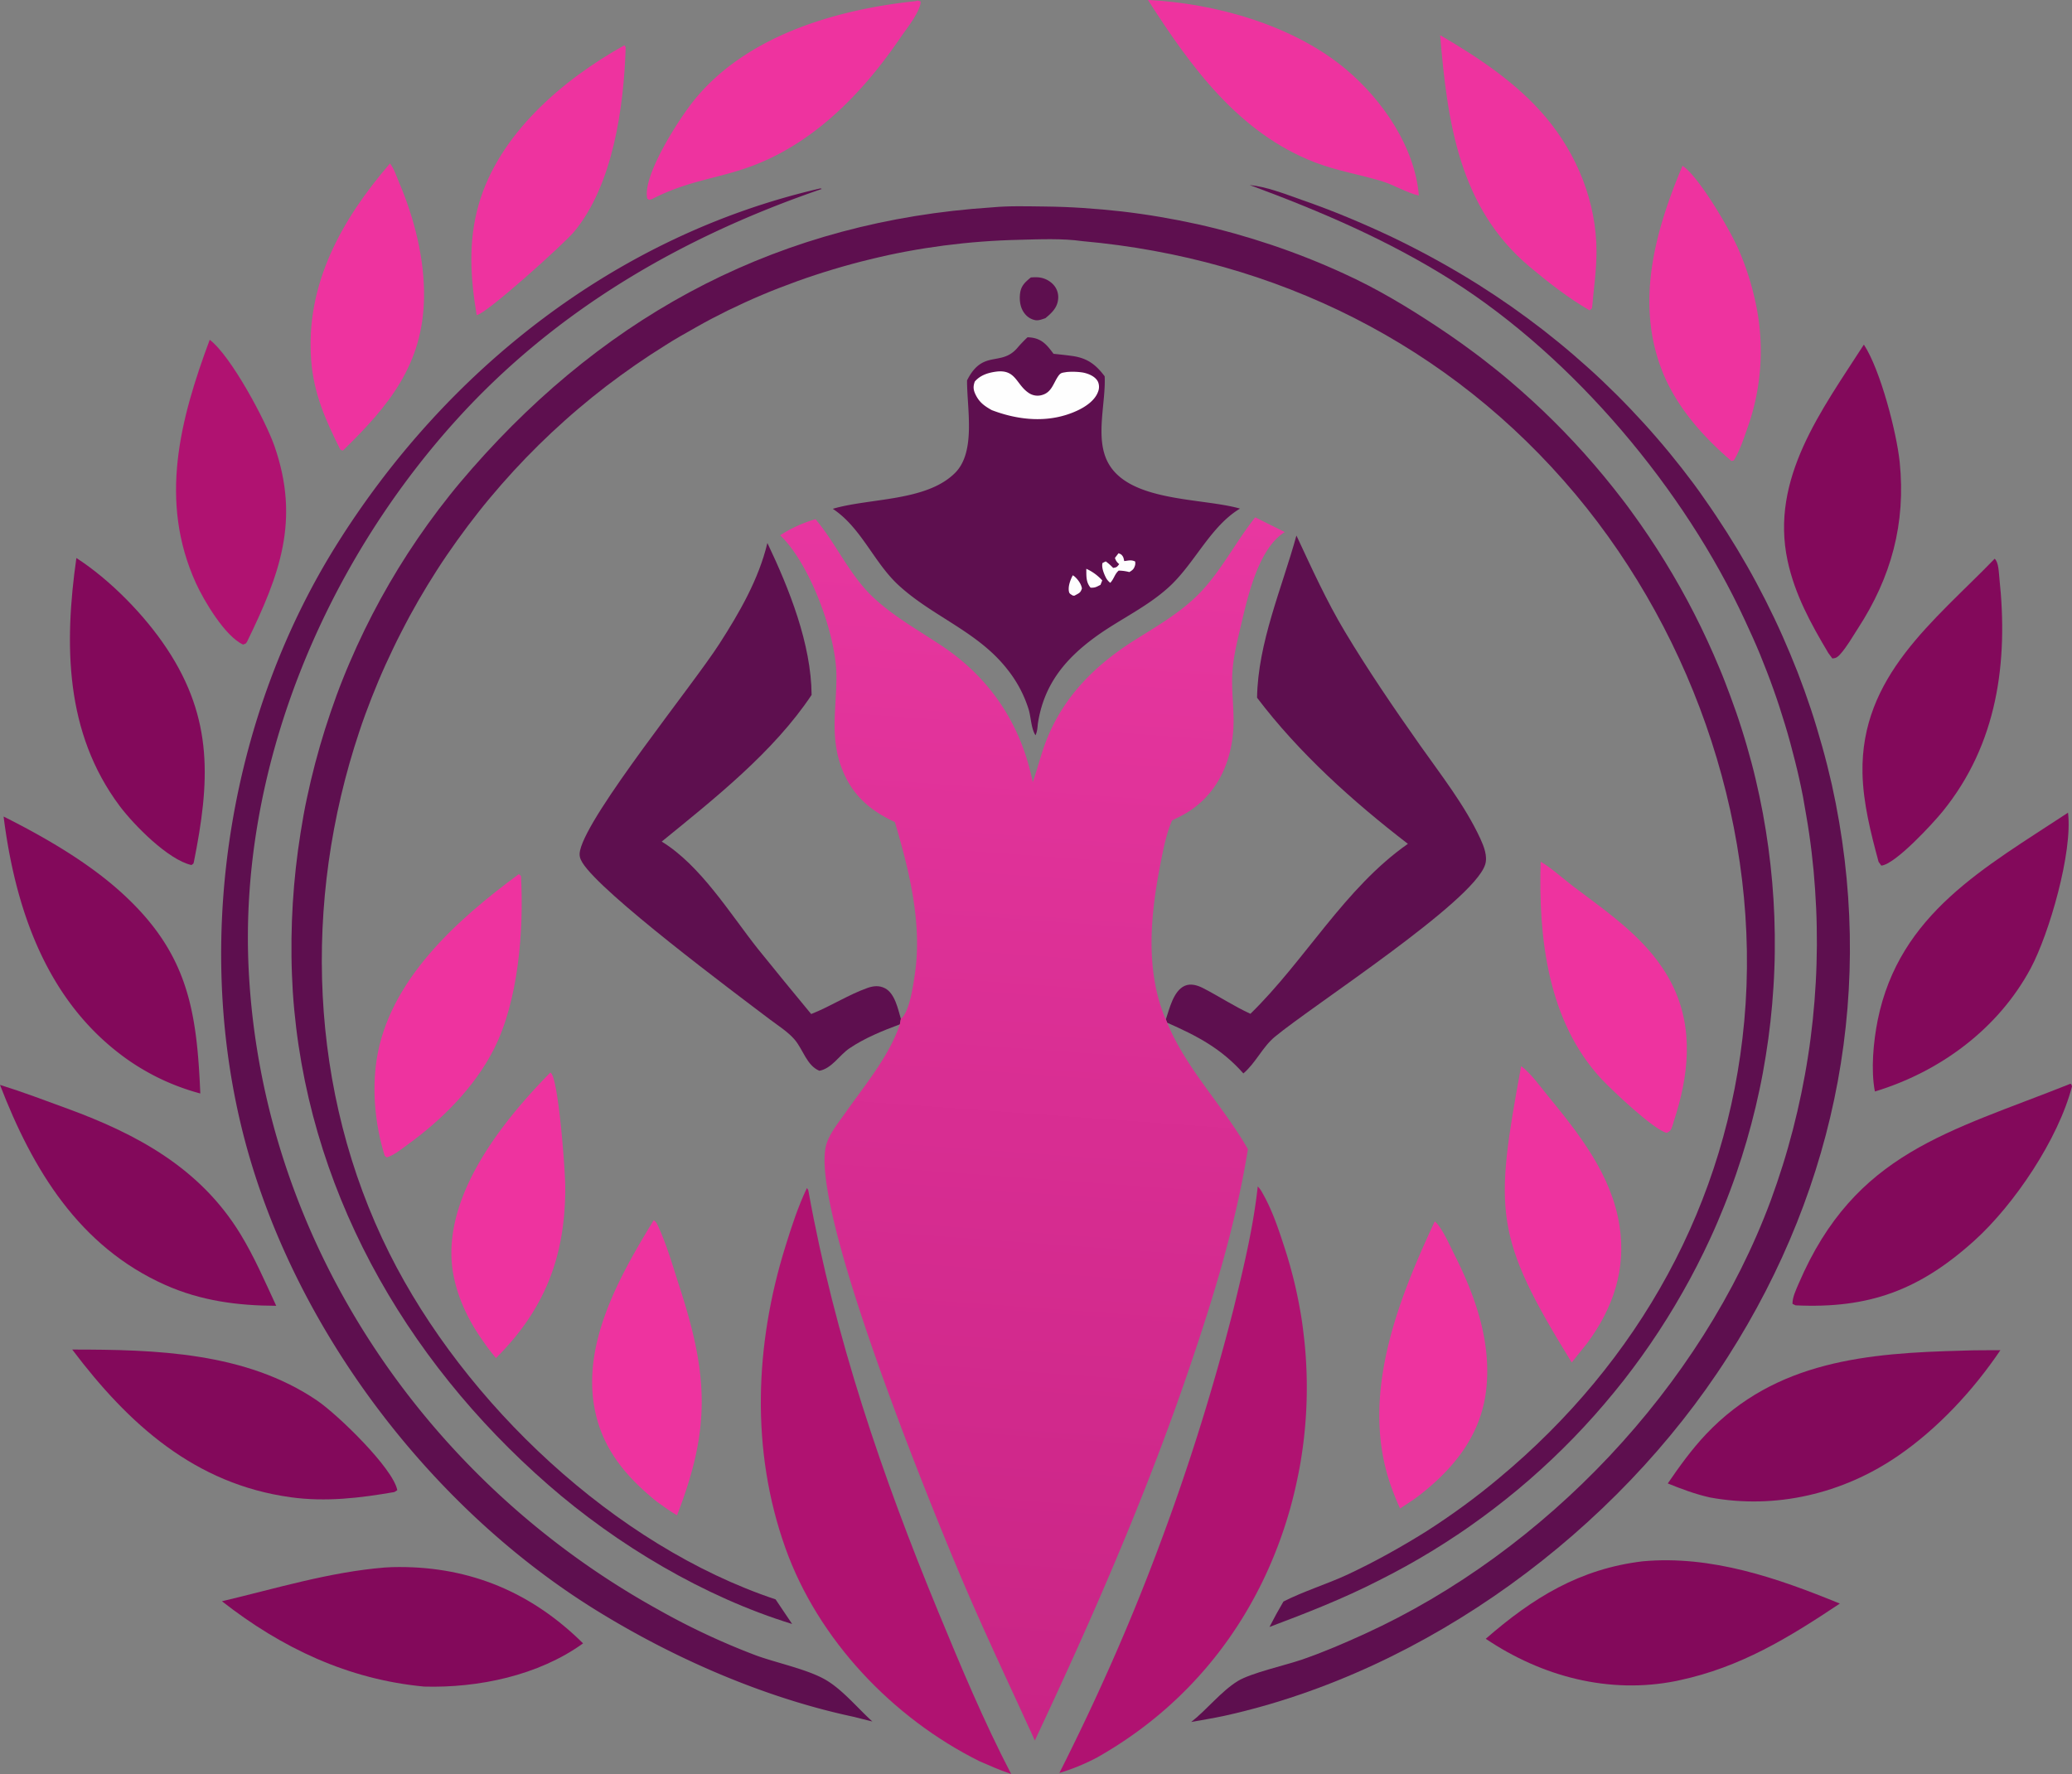 <svg xmlns="http://www.w3.org/2000/svg" xmlns:xlink="http://www.w3.org/1999/xlink" viewBox="0 0 1405.45 1203.64"><rect x="0" y="0" width="1405.45" height="1203.64" fill="#808080" stroke="none"/><defs><style>.cls-1{fill:#5e0f4f;}.cls-2{fill:#ee339f;}.cls-3{fill:#b01271;}.cls-4{fill:#83095b;}.cls-5{fill:#fefefe;}.cls-6{fill:url(#linear-gradient);}</style><linearGradient id="linear-gradient" x1="102.05" y1="1309.83" x2="130.69" y2="1706.04" gradientTransform="matrix(2.09, 0, 0, -2.09, 431.45, 3905.47)" gradientUnits="userSpaceOnUse"><stop offset="0" stop-color="#c92485"/><stop offset="1" stop-color="#e837a0"/></linearGradient></defs><g id="Слой_2" data-name="Слой 2"><g id="Layer_1" data-name="Layer 1"><path class="cls-1" d="M699.23,188.24c1.25-.08,2.47-.16,3.71-.12a15.77,15.77,0,0,1,11.75,5.22,12.42,12.42,0,0,1,3.06,9.43c-.45,5.91-4.32,9.53-8.62,13.09-2,.69-4.28,1.62-6.44,1.43a11.68,11.68,0,0,1-7.07-3.86c-3.33-3.66-4.21-8.68-3.79-13.49C692.33,194.2,694.94,191.76,699.23,188.24Z"/><path class="cls-2" d="M973.19,828.72a9.66,9.66,0,0,1,2,2c4.5,5.63,8,13.92,11.28,20.37,14.4,28.53,25.37,59.78,21.57,92.22-3.5,29.91-21.22,52.32-44.22,70.4-4.47,3.58-9.37,6.62-14.15,9.78q-3.2-7-5.8-14.21C922,948.89,947.49,883.72,973.19,828.72Z"/><path class="cls-2" d="M373.3,727.71a6.25,6.25,0,0,1,.79.75c4.88,6.88,9.36,65.55,9.34,77.84-.09,46.44-13.93,82.19-47,115.12a144.19,144.19,0,0,1-9.12-12c-12-16.92-20.92-37.43-21.13-58.42C305.73,804.88,342.36,759.16,373.3,727.71Z"/><path class="cls-2" d="M423.58,30.69l.82,1.5c-1.29,40.55-8.52,93.05-34.94,125-6.61,8-59.76,56-66.12,56.59-4.28-25.31-5.81-49.89,1.32-74.9C338.31,91,381.68,54,423.58,30.69Z"/><path class="cls-2" d="M443.43,827.85a7.52,7.52,0,0,1,2.4,2.85c6.4,13.51,10.7,28.88,15.31,43.09,19.36,59.7,20.84,95.78-1.9,154.28-4.86-2.77-9.35-6.14-13.91-9.38-19.49-15.81-35.07-33.61-41.07-58.58C393.09,913.56,420,866.26,443.43,827.85Z"/><path class="cls-2" d="M264.52,110.9c2.75,3.46,4.43,8.75,6.16,12.83C281,148,288.05,175.54,287.61,202c-.74,45.27-23.77,73.25-54.74,103.45-.93.42-.28.24-2-.35-10-19.8-18.06-38.12-19.78-60.44C207.09,192.92,231.69,149,264.52,110.9Z"/><path class="cls-2" d="M1031.8,723.35c6.48,4.74,12.91,13.78,18,20,21.44,26.15,43.35,53.81,48.71,88.2,4.63,29.66-4.27,55.82-21.75,79.56l-10.65,13.3C1013,838.42,1013.75,821.73,1031.8,723.35Z"/><path class="cls-2" d="M976.85,23.85c26,15.22,52.15,32.51,71.67,55.71,21.36,25.38,34.36,57.75,34.4,91.1,0,12.67-1.89,25.5-3,38.12-.64,1.13-.17.46-1.67,1.79-14-8-28.33-19.2-40.73-29.61C989.59,140.7,981.77,82.65,976.85,23.85Z"/><path class="cls-2" d="M1141.25,112.49c11,7.08,31.84,42.92,37.68,56a187.23,187.23,0,0,1,11.19,33.74,155.36,155.36,0,0,1-5,88.68c-2.53,7.22-5.07,15-9.12,21.52l-1.57.34c-19.26-16.44-37.09-36.56-46.64-60.26C1109,205.68,1122.57,156.84,1141.25,112.49Z"/><path class="cls-2" d="M1045.05,584.65c7.54,4.43,14.73,11.16,21.74,16.47,25.35,19.2,52.73,37.46,67.39,66.77,15,30,11.29,62.19,1.1,93.07-.31,1.16-.46,1.79-.88,3-.92,2.61-1.32,3.5-3.83,4.67-8.83-2-37.77-29.54-44.26-36.51C1049.83,692.92,1043.42,636,1045.05,584.65Z"/><path class="cls-2" d="M778.69,0C824.75,2.25,877.38,17.18,913,47.05c24.73,20.75,46.68,52.6,49.43,85.66-8.69-2.06-16.91-7.34-25.62-9.93-14.89-4.42-30.1-6.94-44.69-12.53C840.26,90.39,807.48,45,778.69,0Z"/><path class="cls-2" d="M351.85,593.13c.63.19,1,.81,1.54,1.25,2,36.83-1.72,84.85-18.54,117.76-13.15,25.73-35.26,47.8-58.53,64.59-4.27,3.07-8.89,6.95-13.93,8.56l-1.45-1.13c-6.42-20.67-8.75-44-5.41-65.49C263.91,664.94,310.22,623.83,351.85,593.13Z"/><path class="cls-3" d="M142.25,230.53c14.42,10.89,37.92,54.89,43.92,72.14,17.51,50.32,3.61,87.11-18.55,132.66-1.22,1.77-.38,1-2.72,2-12.21-5.5-26.63-29.84-32.05-41.78C107.62,339.94,122.06,284.8,142.25,230.53Z"/><path class="cls-2" d="M620.58.83c2.67-.52,1.38-.61,3.87.19a7.4,7.4,0,0,1-.4,2.79c-2.39,7.48-9.27,15.83-13.67,22.28-24.36,35.74-56.26,69-97.09,85.29-24.75,9.89-45.09,10.3-71.21,23.78l-1.8.43-1.27-.9c-.07-.46-.15-.91-.2-1.37-1.8-15.91,21.54-52.29,31.74-65C506,24.26,566.73,6.57,620.58.83Z"/><path class="cls-4" d="M1264.28,233.8c11.23,17.08,22.25,59.81,24.29,79.7,4.27,41.59-5.75,78.23-28.4,113-3.71,5.7-7.39,12.33-11.94,17.38-1.69,1.88-2.75,2.72-5.32,2.89l-2.73-3.69c-11.87-19.91-22.72-39.71-27.64-62.59C1200.52,324.57,1235.79,278.16,1264.28,233.8Z"/><path class="cls-4" d="M1353,379.09c2.72,2.34,2.8,9.58,3.19,13.16,6.12,57-1.35,112.61-38.52,158.35-6.42,7.9-31.94,35.75-41.57,36.71l-1.85-2.57c-5.28-19.56-10.48-39.87-10.91-60.2C1262,458.72,1311.89,421.58,1353,379.09Z"/><path class="cls-4" d="M2.44,554c28.12,14.13,58,31.38,81.17,52.74,43.78,40.34,49.88,78.69,52.26,135.17q-7.5-2-14.76-4.74A154.22,154.22,0,0,1,106.89,731q-6.94-3.45-13.53-7.56t-12.71-8.88C30.33,675.72,10.11,614.78,2.44,554Z"/><path class="cls-4" d="M51.81,378.59c23,14.89,46.3,38.75,61.33,61.43,31.85,48,29.15,90.76,18.38,144.73-.48,1.67,0,.9-1.64,2.16-15.81-3.52-39-27.13-48.68-40C44,497.14,43.48,437.26,51.81,378.59Z"/><path class="cls-4" d="M0,736.08c15.38,4.78,30.61,10.56,45.73,16.1,47.49,17.39,90,40.48,117.19,84.84,9.51,15.52,16.79,32.45,24.44,48.94-26.21-.09-51.11-3.38-75.24-14.13C53.65,845.79,22.1,793.5,0,736.08Z"/><path class="cls-4" d="M1402.75,551.39c3.25,26.81-12.82,82.26-25.35,105.66-22,41-61.53,70.16-105.65,83.5-2.84-14.75-1-33.92,1.94-48.57C1288.41,619.78,1346.29,588.65,1402.75,551.39Z"/><path class="cls-4" d="M49,915.65c56.59,0,117.75,1.7,166.14,34.63,13.94,9.49,51.55,45.92,54.35,60.79l-2,1.26c-23.46,4.07-46.42,6.81-70.21,3.54C132.1,1006.92,87.21,966.3,49,915.65Z"/><path class="cls-4" d="M1404.32,735.33c1,.47.45.06,1.13,1.75-9.27,35.84-39.27,80.33-66.21,104.65-37.35,33.72-71.62,46.26-121.29,43.92l-2.09-1c-.15-4.33,2.49-9.78,4.18-13.72C1258.3,781.6,1322.08,768.25,1404.32,735.33Z"/><path class="cls-4" d="M260.93,1063.53c3.28-.25,6.52-.33,9.81-.33,48.81-.09,90.17,17.51,124.76,51.79-30.26,21.86-71.1,30.34-107.79,29.32-51.55-4.84-96.67-26.16-137.16-57.89C187.21,1077.76,223.23,1066.63,260.93,1063.53Z"/><path class="cls-4" d="M1331.52,916.38c8.41-.37,16.93-.21,25.36-.31-18.39,27.28-42.57,53.34-69.75,71.92-37.34,25.52-82.77,36.23-127.28,28-9.88-2.2-19.22-5.71-28.59-9.5,8-11.68,16.28-23.17,26-33.46C1204.59,923.13,1267,918,1331.52,916.38Z"/><path class="cls-4" d="M1114.33,1059.31c46.52-4.2,91.18,11.3,133.65,28.69-34.9,23.26-67.27,43.16-109,52.08-.68.15-1.35.3-2,.43-45.67,9.16-91.24-3.07-129.19-28.62C1039.68,1084.12,1071.48,1064.42,1114.33,1059.31Z"/><path class="cls-1" d="M610.4,695c-11.52,4.23-24.22,9.44-34.38,16.39-6.74,4.61-11.82,13.56-20.22,15.11-8.56-3.54-11.08-14.43-16.74-21.09-4.44-5.22-11.12-9.43-16.59-13.56C497.67,673.07,407.72,606,395,585.22c-1.73-2.84-2.26-5-1.52-8.25,5.7-25.16,76.25-111.79,94.45-140.11,13.66-21.25,26.67-43.73,32.59-68.45,14.83,31.1,29.72,68.42,30,103.07-25.79,38.73-65.95,70.4-101.67,99.52,26.35,16.15,46.23,48.75,65.14,72.69Q532,666,550.23,688c13-5.11,25.2-13.1,38.17-17.69,4.08-1.44,8-1.82,11.89.21,6.75,3.49,8.81,14.13,10.8,20.77Z"/><path class="cls-1" d="M879.38,363.35c10.31,22.07,20.38,44.37,32.92,65.29,15.61,26.06,33.24,51.89,50.73,76.72,14.18,20.13,30.72,41.18,41.08,63.63,2.36,5.12,5.1,12,3.27,17.65C999.21,612,890.52,682.09,864.81,703.39c-8.49,7-12.85,17.57-21.42,24.91-14.94-16.87-31.23-25.38-51.71-34.42l-.88-2.23c2.45-7.17,5.11-19.32,12.79-22.78,4.06-1.83,8.72-.36,12.44,1.54,10.85,5.56,21,12.33,32.14,17.43,37.2-36.3,63.93-85.33,106.81-115.31-37.28-28.7-73.8-61.51-102.31-99.14C853.24,436.14,869.55,399,879.38,363.35Z"/><path class="cls-3" d="M853.13,805a16,16,0,0,1,3,4.07c6.54,11.3,10.93,24.29,14.94,36.7q1.76,5.32,3.31,10.71t2.92,10.83q1.37,5.44,2.52,10.93t2.12,11q1,5.53,1.71,11.09t1.3,11.14q.55,5.58.89,11.18t.48,11.21c.09,3.73.12,7.47.07,11.21s-.16,7.48-.34,11.21-.44,7.47-.76,11.19-.71,7.45-1.16,11.16-1,7.41-1.58,11.1-1.25,7.38-2,11-1.52,7.32-2.39,11-1.79,7.26-2.78,10.87c-20.18,72.69-65.48,132.76-131.44,169.94a140.92,140.92,0,0,1-25.36,10.39q19-37.56,36-76.1t31.72-78q14.79-39.42,27.38-79.59t23-81C843.34,860.76,850.09,833.14,853.13,805Z"/><path class="cls-3" d="M547.32,806.06c1,1.47.85.91,1.14,2.48,17.8,98.75,49.81,192.55,88,285.09,15.36,37.24,30.83,74.23,49.41,110-7.31-2.45-14.31-5.53-21.37-8.61-58.86-29.27-109.58-82.39-131.8-144.84C509.13,984,512,912.43,532.65,846,536.85,832.44,541.22,818.88,547.32,806.06Z"/><path class="cls-1" d="M555.7,128c1.08-.26.48-.25,1.79.18-94.95,32.55-180.39,82-248.18,157-90.16,99.82-147.51,237.61-140.6,373.22,9.3,182.84,119.09,346,278,433.82a480.22,480.22,0,0,0,65.94,30.89c14.1,5.19,35.6,9.56,47.86,16.9,11.31,6.78,21.3,19,31.23,28l-13.23-3.3c-60.69-13-121.66-39.7-174.3-72.29-116-71.83-210.3-198.53-241.38-331.77-30.5-130.73-5.69-277.34,65.45-391C302.68,250.77,417.82,160,555.7,128Z"/><path class="cls-1" d="M847.64,125.53c11.61,1.21,24.08,6.09,35.09,10Q898.54,141,914,147.42T944.55,161q15.09,7.25,29.74,15.33t28.82,17q5.63,3.56,11.16,7.24t11,7.51q5.45,3.83,10.79,7.78t10.6,8q5.25,4.1,10.4,8.3t10.19,8.55q5,4.33,10,8.8t9.76,9q4.82,4.59,9.53,9.28t9.31,9.51q4.59,4.82,9.07,9.73t8.82,9.95q4.36,5,8.59,10.17t8.33,10.38q4.1,5.24,8.07,10.57T1156.5,339q3.84,5.43,7.54,11t7.27,11.14q3.57,5.61,7,11.31t6.72,11.49q3.29,5.78,6.43,11.64t6.15,11.8q3,5.94,5.86,11.95t5.56,12.08q2.7,6.07,5.26,12.22t5,12.34q2.4,6.21,4.65,12.47t4.35,12.57q2.1,6.31,4,12.67c1.29,4.25,2.53,8.5,3.72,12.78s2.34,8.55,3.42,12.85,2.12,8.62,3.1,12.94c30.13,136.14,4.19,271.47-70.59,388.42-75.36,117.88-204.15,213.11-341.32,243.46-7.48,1.62-15.09,2.83-22.62,4.2,10.61-8.32,20.28-20.76,31.48-27.7,8.92-5.53,32.29-10.72,43.49-14.58,14.55-5,28.85-11.15,42.83-17.54,122.3-55.89,228.42-167.67,275.31-294q2.17-5.92,4.21-11.91t3.92-12q1.88-6,3.61-12.1t3.32-12.2q1.57-6.12,3-12.27t2.71-12.35q1.27-6.18,2.4-12.4t2.09-12.47q1-6.24,1.79-12.51t1.47-12.55q.66-6.29,1.16-12.58t.85-12.61q.35-6.31.53-12.63t.23-12.63q0-6.33-.1-12.64t-.4-12.63q-.29-6.31-.72-12.62t-1-12.59q-.6-6.3-1.34-12.57t-1.66-12.53q-.9-6.26-2-12.48T1223,540.68q-1.21-6.21-2.58-12.37T1217.48,516q-1.53-6.13-3.19-12.23t-3.5-12.14q-1.82-6-3.79-12.06t-4.09-11.95q-2.12-6-4.39-11.85T1193.85,444q-2.41-5.85-5-11.62t-5.26-11.5c-41-88.8-115.82-178-198.65-230.54C941.72,163,895.51,143.23,847.64,125.53Z"/><path class="cls-1" d="M697,228.82c.89.06,1.79.11,2.68.23,7.33,1,10.71,5.31,14.94,11,4.31.45,8.63.88,12.92,1.5,10.12,1.48,15.75,5.82,21.77,13.76.88,18.34-6.8,42.12,2.44,58.88,14.62,26.54,63.59,23.52,89.36,30.88-20,12-30.66,37-47.82,52.85-15.13,14-34.09,22.37-50.6,34.46-20.9,15.31-34.85,32.82-38.73,58.83-.26,2.72-.39,5.16-1.57,7.67-2.92-4.46-3.06-12.09-4.57-17.31a83.1,83.1,0,0,0-14.52-27.42c-20-25.63-50.41-35.64-73.62-56.93-17-15.55-25.33-39.09-44.79-52,25.07-7.42,63.59-4.9,83-24.42,14.28-14.35,7.94-44,8.07-62.71,10.69-21.38,23.08-9,34.22-22.15A89.64,89.64,0,0,1,697,228.82Z"/><path class="cls-5" d="M727.69,390.32a13.68,13.68,0,0,1,1.18.81c2.28,2,4.53,5.09,5,8.09-.95,3.21-2.18,3.26-5,4.92h-1.06c-1.07-.72-2.3-1.1-2.66-2.43C724.25,398.14,726,393.45,727.69,390.32Z"/><path class="cls-5" d="M736.85,385.92a32.62,32.62,0,0,1,10.81,7.88l-1.19,3c-2.73,1.38-3.62,2.08-6.74,1.91C736.53,394.93,736.91,390.71,736.85,385.92Z"/><path class="cls-5" d="M758.7,375.37a14.91,14.91,0,0,1,1.64.73,5.14,5.14,0,0,1,1.93,3.27c.12.43.2.87.3,1.31,2.89-.31,4.71-1,7.4.29a6.19,6.19,0,0,1,0,2.35c-.75,2.74-1.67,3.46-3.92,4.82a30.54,30.54,0,0,0-7.25-1c-2.83,2.51-2.95,5.29-5.69,8.3a10.94,10.94,0,0,1-2.72-3.07c-1.48-2.75-3.39-7.37-2.54-10.4l2.18-1.07a32.33,32.33,0,0,1,3.76,3.15l1.28,1.28c2.56-.46,2.46-.54,4.11-2.59a7.78,7.78,0,0,1-2.9-4.22Z"/><path class="cls-5" d="M723.59,252.4a46.53,46.53,0,0,1,10.81.33c3.79.71,8.62,2.62,10.39,6.34a8.9,8.9,0,0,1,.05,6.67c-2.14,6-8.53,10.23-14,12.79-18.63,8.73-39.38,6.88-58.09-.26-5-2.79-8.44-5.26-11-10.5-1.56-3.21-1.8-5.51-.53-8.92,3.7-4.26,8.8-5.92,14.31-6.68,13.71-1.87,13.61,8.77,22.41,14.53a10.6,10.6,0,0,0,9,1.27c6.32-1.83,7.49-7.71,10.69-12.51C719.53,252.64,720.39,253,723.59,252.4Z"/><path class="cls-1" d="M672.85,140.7c11.68-1.12,24-.7,35.78-.58q13.08.13,26.15,1t26.06,2.33q13,1.51,25.9,3.7t25.67,5q12.78,2.86,25.38,6.4t25,7.71q12.4,4.18,24.56,9t24.06,10.3c22.24,10.07,43.12,22.62,63.45,36.08q4.25,2.81,8.44,5.68t8.32,5.85q4.13,3,8.2,6t8.09,6.17q4,3.13,8,6.33t7.83,6.49q3.88,3.29,7.7,6.65t7.57,6.79q3.75,3.44,7.43,6.94t7.29,7.09q3.61,3.58,7.15,7.24t7,7.37q3.47,3.72,6.86,7.51t6.7,7.65q3.31,3.85,6.56,7.78t6.4,7.9q3.15,4,6.24,8t6.07,8.15q3,4.11,5.92,8.28t5.75,8.38q2.84,4.23,5.58,8.51t5.41,8.61q2.67,4.34,5.24,8.72t5.07,8.82q2.49,4.42,4.89,8.91t4.71,9q2.31,4.53,4.53,9.1t4.35,9.2q2.13,4.62,4.17,9.27t4,9.36q2,4.71,3.8,9.44t3.6,9.51c1.38,3.69,2.7,7.39,4,11.12s2.51,7.45,3.7,11.21,2.34,7.51,3.43,11.29,2.15,7.58,3.16,11.38,2,7.62,2.87,11.45,1.77,7.67,2.58,11.52,1.59,7.71,2.31,11.58,1.39,7.75,2,11.63,1.2,7.78,1.73,11.68,1,7.81,1.44,11.72.82,7.83,1.16,11.75.63,7.85.87,11.78.43,7.86.58,11.79.23,7.87.28,11.8,0,7.87,0,11.81-.15,7.87-.29,11.8-.34,7.87-.59,11.79-.53,7.86-.87,11.78-.73,7.84-1.16,11.75-.92,7.81-1.45,11.71-1.11,7.8-1.74,11.68-1.3,7.77-2,11.63-1.49,7.73-2.31,11.58-1.68,7.69-2.59,11.52-1.87,7.65-2.88,11.45-2.05,7.6-3.15,11.38-2.25,7.54-3.44,11.29-2.43,7.49-3.71,11.21-2.61,7.43-4,11.12-2.79,7.36-4.26,11-3,7.29-4.52,10.9-3.16,7.21-4.8,10.79q-2.14,4.68-4.4,9.31t-4.61,9.21q-2.34,4.57-4.79,9.11t-5,9q-2.54,4.49-5.17,8.9t-5.36,8.79q-2.73,4.37-5.55,8.68t-5.73,8.56q-2.89,4.25-5.9,8.43t-6.09,8.3q-3.08,4.13-6.25,8.18t-6.43,8q-3.26,4-6.6,7.9t-6.76,7.76c-2.29,2.57-4.59,5.11-6.93,7.62s-4.7,5-7.08,7.48-4.81,4.9-7.25,7.32-4.9,4.8-7.39,7.16-5,4.7-7.54,7-5.1,4.59-7.69,6.85-5.2,4.48-7.84,6.68-5.29,4.37-8,6.52-5.38,4.26-8.1,6.34-5.48,4.15-8.25,6.18-5.55,4-8.36,6-5.65,3.91-8.5,5.82-5.72,3.79-8.61,5.64-5.8,3.67-8.73,5.46-5.88,3.54-8.85,5.27-5.95,3.42-8.95,5.08-6,3.3-9.06,4.89-6.09,3.17-9.16,4.71c-23.86,12.22-49,22.08-74.07,31.49,3-5.88,6.14-11.59,9.49-17.27,13.77-7,29.29-11.72,43.43-18.26q13.85-6.51,27.23-13.9T967.49,1039q12.88-8.24,25.23-17.28t24.06-18.85c94.85-78.93,155.08-186.57,166.36-310,11.65-127.33-32.73-259.76-114.43-357.45-85-101.59-203.39-160.07-334.51-171.81-13.64-1.94-28.93-1.27-42.74-.91q-6.4.14-12.8.45t-12.79.8q-6.39.48-12.76,1.14t-12.72,1.48q-6.36.84-12.68,1.83t-12.63,2.17c-4.2.79-8.39,1.62-12.56,2.52S594.18,175,590,176s-8.29,2.07-12.41,3.19-8.23,2.29-12.32,3.52-8.16,2.51-12.22,3.85S545,189.25,541,190.7s-8,3-12,4.5S521,198.37,517.11,200s-7.84,3.38-11.73,5.15-7.75,3.59-11.59,5.46q-5.46,2.69-10.85,5.52T472.23,222q-5.33,3-10.57,6t-10.41,6.31q-5.17,3.21-10.26,6.56t-10.09,6.81q-5,3.47-9.92,7.06T411.23,262q-4.83,3.71-9.56,7.54t-9.37,7.77q-4.65,3.93-9.18,8t-9,8.22q-4.44,4.17-8.78,8.44t-8.57,8.65q-4.23,4.38-8.35,8.86t-8.13,9.06q-4,4.57-7.91,9.25t-7.67,9.45q-3.78,4.78-7.44,9.64t-7.2,9.82q-3.55,4.95-7,10t-6.71,10.15q-3.3,5.13-6.46,10.32t-6.21,10.48c-2,3.51-4,7.06-5.94,10.62S274,425.43,272.13,429s-3.66,7.25-5.42,10.9-3.47,7.34-5.14,11-3.3,7.41-4.88,11.15-3.11,7.5-4.59,11.28-2.93,7.57-4.32,11.38-2.74,7.64-4,11.48c-38.67,115.48-34.48,244.47,20.31,354.11,50.91,101.86,153,198.49,262,234.85l11.21,16.69c-59.54-18.29-118.6-53.52-165.38-94.36-98.37-85.87-164.62-203-173.32-334.67q-.36-6-.59-12t-.29-12q-.07-6,0-12t.29-12q.23-6,.59-12t.88-12c.35-4,.74-8,1.18-12s.93-8,1.47-11.95,1.13-7.94,1.76-11.9,1.32-7.92,2-11.86,1.51-7.88,2.34-11.81,1.71-7.84,2.63-11.74,1.9-7.8,2.92-11.68,2.08-7.75,3.2-11.6,2.27-7.7,3.48-11.52,2.46-7.64,3.76-11.43,2.65-7.58,4-11.34,2.83-7.5,4.31-11.23,3-7.44,4.6-11.13,3.19-7.36,4.86-11,3.38-7.28,5.13-10.89,3.55-7.2,5.4-10.76,3.72-7.1,5.65-10.62,3.9-7,5.92-10.48,4.07-6.92,6.17-10.34,4.24-6.81,6.42-10.18,4.4-6.7,6.67-10,4.56-6.6,6.91-9.86,4.73-6.48,7.15-9.68,4.88-6.36,7.38-9.5,5-6.24,7.62-9.32,5.19-6.12,7.84-9.13C413.94,211,530.64,150,672.85,140.7Z"/><path class="cls-6" d="M851.43,351l20.07,10c-18.8,11.62-25.83,46.84-30.74,67.5-2.26,9.51-4.47,19.42-4.92,29.23-.48,10.53.95,21.16.9,31.71-.12,24.82-9.82,48.61-31.61,61.91-3.23,2-6.69,3.61-10.08,5.28-4,9-5.94,19.5-7.85,29.16-6.62,33.55-10.43,70.74,2.49,103.4a17.21,17.21,0,0,0,1.11,2.41l.88,2.23c12.72,31.17,38.15,56.63,54.79,85.88-8.35,51.53-23.09,99.65-39.88,148.94-29.54,86.75-65.71,169.41-104.66,252.26-16.34-35.93-33.33-71.55-48.8-107.87-19.47-45.74-106.4-257.26-92.29-297.63,2.5-7.15,8.09-14,12.41-20.15,13.12-18.72,29.85-38.52,37.15-60.35l.69-3.72c5.9-4.44,8.47-23.51,9.51-30.64,5-34.2-3.92-70.09-13.62-102.8-17.38-8.08-29.46-18.82-36.23-37.06-7.93-21.39-3.21-40.84-3.41-62.67-.26-27.52-18-75.67-38.16-94.83a88.55,88.55,0,0,1,24-10.93c14.17,16.84,23,37.91,39.22,53.11,13.82,12.93,30.53,22.23,46.2,32.66,33.2,22.08,54.07,53.63,61.9,92.67,3.39-9.43,5.62-19.17,9.31-28.52,11.89-30.12,33.54-51.38,60.57-68.32,13.77-8.62,28-16.92,39.91-28.07C826.94,390.29,837.28,368.73,851.43,351Z"/></g></g></svg>